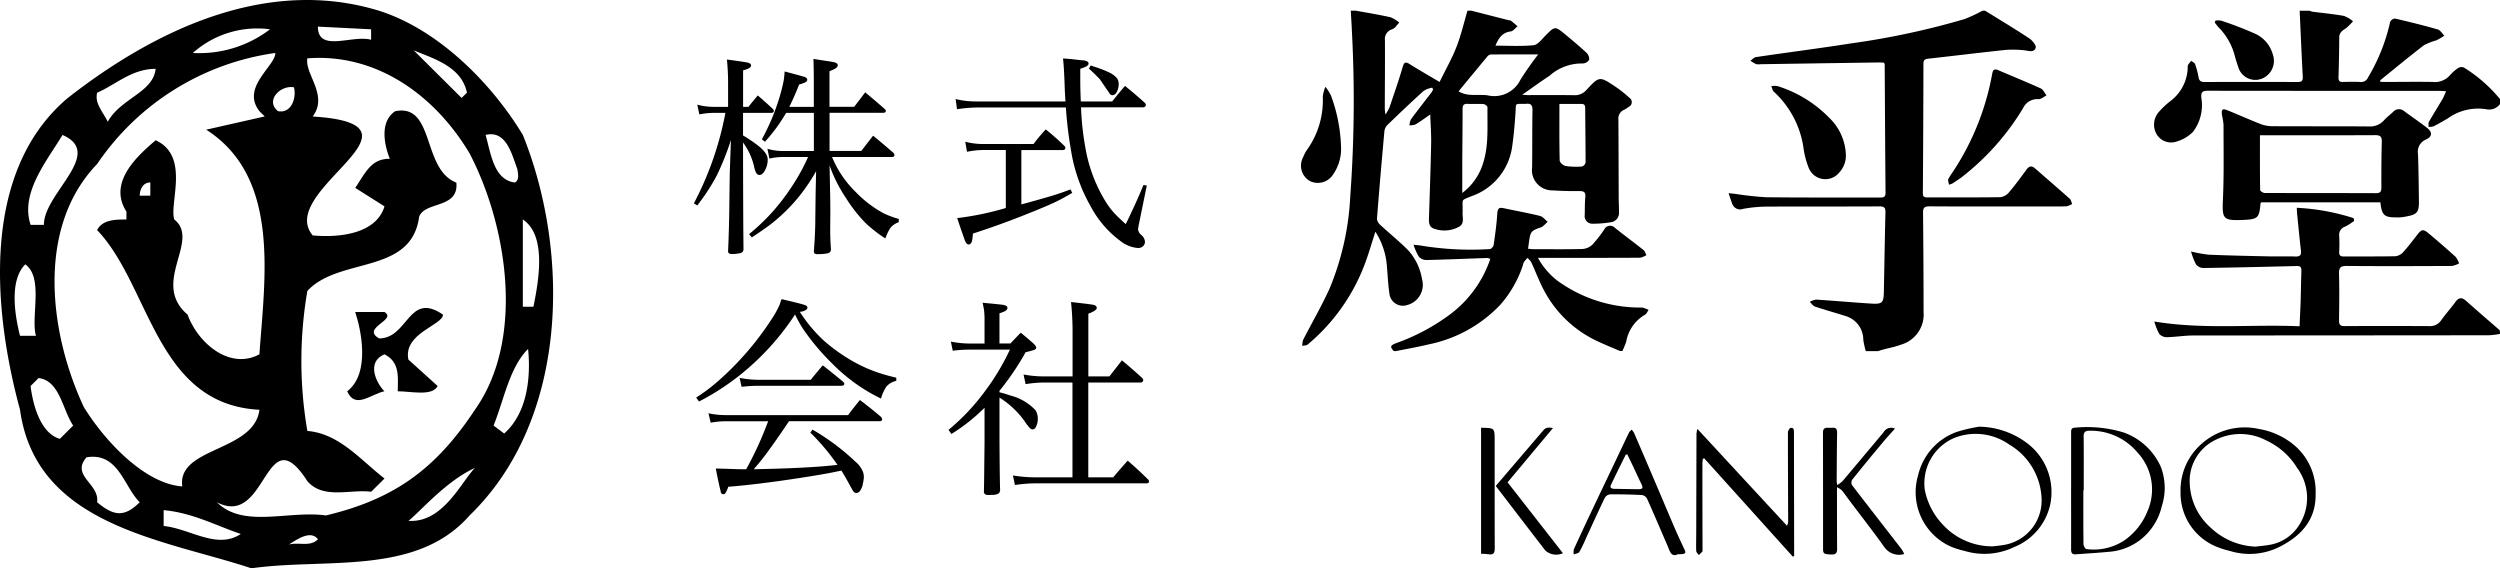 <svg xmlns="http://www.w3.org/2000/svg" xmlns:xlink="http://www.w3.org/1999/xlink" width="212.338" height="48.271" viewBox="0 0 212.338 48.271">
  <defs>
    <clipPath id="clip-path">
      <rect id="長方形_1608" data-name="長方形 1608" width="46.981" height="48.271"/>
    </clipPath>
  </defs>
  <g id="ロゴ" transform="translate(17309 17853)">
    <g id="グループ_14" data-name="グループ 14" transform="translate(-17198.48 -17852.096)">
      <path id="パス_615" data-name="パス 615" d="M15.237,0,18.4.809c.067.017.152.006.2.044.2.15.383.313.573.472-.192.153-.37.414-.578.44-.717.089-1.029.558-1.3,1.209,1.107,0,2.181.068,3.237-.038.353-.035.687-.489.988-.793.825-.834.821-.849,1.709-.118.6.5,1.206,1,1.777,1.533a.762.762,0,0,1,.254.61.686.686,0,0,1-.576.32A4.109,4.109,0,0,0,21.878,5.54c-.753.49-1.477,1.024-2.307,1.6.229.017.355.034.481.034,1.3,0,2.61-.011,3.914.008a1.285,1.285,0,0,0,1.052-.441c1.1-1.186,1.115-1.185,2.476-.277a10.152,10.152,0,0,1,1.179.938.439.439,0,0,1-.075.777,2.226,2.226,0,0,1-.347.23.815.815,0,0,0-.512.872c.015,2.208.016,4.417.025,6.625,0,.4.028.8.023,1.2a.785.785,0,0,1-.675.862,9.038,9.038,0,0,1-1.595.129.641.641,0,0,1-.638-.74c.012-.5,0-1.012.047-1.512.046-.439-.128-.527-.526-.521-.747.011-1.5-.008-2.242-.058a1.722,1.722,0,0,1-1.749-1.96c.022-1.617,0-3.235.033-4.852.008-.45-.163-.6-.58-.536a.739.739,0,0,1-.1,0c-.863,0-.707-.075-.764.755-.065.953-.143,1.907-.28,2.852a5.2,5.2,0,0,1-3.448,4.231c-.946.391-.744.218-.763,1.148,0,.07.009.14,0,.209-.033.447.2,1.008-.348,1.266a2.6,2.6,0,0,1-2.125.124c-.405-.165-.4-.562-.384-.943.068-2.086.141-4.172.183-6.258.016-.789-.046-1.58-.076-2.478-.489.334-.861.61-1.258.844a1.4,1.4,0,0,1-.508.073,1.457,1.457,0,0,1,.13-.514c.566-.768,1.158-1.518,1.737-2.276A1.815,1.815,0,0,0,12,6.7l-.072-.158a2.117,2.117,0,0,0-.72.264c-1.056.956-2.088,1.937-3.112,2.928a.913.913,0,0,0-.235.536c-.224,2.474-.439,4.949-.629,7.426a.816.816,0,0,0,.3.518c.773.717,1.6,1.383,2.341,2.128A4.779,4.779,0,0,1,11.057,22.8,1.772,1.772,0,0,1,9.812,25a1.15,1.15,0,0,1-1.518-.939c-.143-.925-.155-1.869-.265-2.8a6.312,6.312,0,0,0-.93-2.484c-.316.97-.574,1.882-.908,2.766a16.45,16.45,0,0,1-4.837,6.81c-.11.093-.306.085-.462.124a1.588,1.588,0,0,1,.069-.512c.749-1.467,1.585-2.894,2.26-4.393a23.324,23.324,0,0,0,1.745-7.849A111.267,111.267,0,0,0,5.1,1.695C5.077,1.13,5.039.565,5.006,0h.418C6.41.182,7.4.341,8.379.56a2.775,2.775,0,0,1,.749.453c-.2.2-.359.479-.6.568a.86.86,0,0,0-.619.947c.012,1.948-.008,3.9-.013,5.843a4.282,4.282,0,0,0,.06.451,4.29,4.29,0,0,0,.338-.6c.382-1.131.778-2.259,1.111-3.4.122-.421.219-.524.614-.275.8.506,1.629.976,2.531,1.511.492-1.006,1.036-1.959,1.432-2.97s.63-2.052.936-3.082ZM14.164,6.851c.758.48,1.636.228,2.465.342A2.467,2.467,0,0,0,19.412,5.88,26.009,26.009,0,0,1,20.93,3.715c-1.45,0-2.745,0-4.04.008a.478.478,0,0,0-.293.185c-.809.969-1.609,1.944-2.433,2.943m.312,8.634a4.9,4.9,0,0,0,1.606-2.074c.689-1.68.508-3.453.537-5.2,0-.094-.205-.265-.324-.274-.45-.033-.9.006-1.355-.02-.358-.02-.437.136-.436.461,0,1.478-.018,2.956-.027,4.434,0,.845,0,1.691,0,2.674m8.251-7.562c0,1.644-.016,3.222.023,4.8,0,.168.3.436.5.471a6.112,6.112,0,0,0,1.4.041.466.466,0,0,0,.3-.342c0-1.53-.025-3.061-.033-4.591,0-.256-.062-.388-.348-.382-.59.013-1.181,0-1.844,0" transform="translate(-0.799)"/>
      <path id="パス_616" data-name="パス 616" d="M359.415,28.917a7.237,7.237,0,0,1-.211-.958,2.1,2.1,0,0,0-1.519-2.025c-.86-.273-1.731-.514-2.587-.8-.172-.058-.294-.265-.439-.4a1.51,1.51,0,0,1,.537-.191c1.561.1,3.119.24,4.679.338.945.06,1.058-.068,1.076-.995.043-2.242.078-4.485.135-6.727.01-.4-.079-.536-.515-.533-3.13.021-6.26,0-9.39.019a11.646,11.646,0,0,0-2.176.189.713.713,0,0,1-.944-.463c-.1-.251-.179-.513-.3-.868.236.024.379.037.521.053a26.847,26.847,0,0,0,2.689.293c3.217.038,6.434.015,9.651.025.31,0,.475-.04.472-.418-.034-3.634-.049-7.267-.073-10.9,0-.031-.027-.062-.063-.137-.128-.006-.278-.021-.428-.019q-5.033.073-10.066.15a1,1,0,0,1-.362-.008,3.5,3.5,0,0,1-.487-.284c.155-.107.3-.287.466-.312,2.7-.4,5.406-.744,8.1-1.167A66.107,66.107,0,0,0,367.8.717,12.224,12.224,0,0,0,369.333,0h.209c1.252.777,2.517,1.535,3.747,2.346.266.175.622.606.561.8-.143.457-.617.252-.993.22a8.422,8.422,0,0,0-1.589-.028c-2.178.23-4.351.5-6.528.741-.3.033-.426.1-.427.424q-.011,5.5-.049,11.008c0,.285.112.355.372.354,2.07-.007,4.14.01,6.209-.022a1.134,1.134,0,0,0,.726-.4c.528-.622,1.013-1.282,1.494-1.941.224-.307.44-.357.73-.1.981.858,1.97,1.706,2.942,2.573.112.1.142.293.21.443a1.549,1.549,0,0,1-.486.2c-.625.026-1.252.015-1.878.015-3.253,0-6.505.01-9.758-.011-.454,0-.551.142-.546.562q.043,4.2.045,8.4a2.668,2.668,0,0,1-1.923,2.788c-.5.189-1.036.284-1.554.425-.131.035-.258.081-.387.122Z" transform="translate(-311.465)"/>
      <path id="パス_617" data-name="パス 617" d="M723.64,171.116a7.184,7.184,0,0,1-.92.116q-12.549.013-25.1.018c-.762,0-1.523.129-2.285.146a.864.864,0,0,1-.641-.285,4.89,4.89,0,0,1-.413-1.049c4.151.695,8.225.226,12.335.407.037-.857.078-1.633.1-2.409s.029-1.53.054-2.295c.009-.273-.056-.422-.371-.414-2.657.066-5.315.13-7.973.168a.827.827,0,0,1-.61-.312,5.706,5.706,0,0,1-.418-1.092,11.586,11.586,0,0,0,1.506.274c1.719.07,3.439.106,5.159.143.73.016,1.462-.017,2.191.011.4.015.522-.124.477-.513-.12-1.033-.217-2.068-.322-3.1-.013-.135-.017-.271-.032-.525a18.7,18.7,0,0,1,4.834.88l.04.232a5.383,5.383,0,0,1-.742.479.728.728,0,0,0-.527.789,12.529,12.529,0,0,1,0,1.356c-.011.289.083.4.384.4,1.461-.011,2.922.008,4.383-.022a1.038,1.038,0,0,0,.655-.333c.422-.461.8-.963,1.182-1.457.406-.523.526-.549,1.044-.11.756.64,1.508,1.286,2.241,1.952a1.88,1.88,0,0,1,.293.555,1.922,1.922,0,0,1-.6.219c-2.974.014-5.948.025-8.922,0-.532-.005-.689.128-.675.661.036,1.321.019,2.643,0,3.965,0,.353.1.485.472.483,2.4-.016,4.8-.012,7.2,0a1.121,1.121,0,0,0,1.013-.508c.369-.525.812-1,1.185-1.522.29-.408.552-.445.926-.111.944.843,1.906,1.666,2.861,2.5Z" transform="translate(-621.822 -143.66)"/>
      <path id="パス_618" data-name="パス 618" d="M73.418,172.663c-.345-.381-.314-.483.287-.708a17.365,17.365,0,0,0,4.189-2.191,9.809,9.809,0,0,0,3.721-4.927.852.852,0,0,0-.251-.083c-1.736.059-3.472.135-5.209.174a.864.864,0,0,1-.618-.3,4.977,4.977,0,0,1-.441-1c.337.041.552.046.757.094a26.068,26.068,0,0,0,5.719.276c.112,0,.309-.21.328-.342.129-.892.253-1.787.311-2.686.026-.406.136-.532.527-.448,1.036.222,2.08.408,3.108.662.241.059.43.329.643.5-.2.165-.376.409-.606.483-.984.317-.856.448-1.061,1.8.135.013.268.038.4.038,1.409,0,2.819.023,4.227-.015a1.363,1.363,0,0,0,.844-.375,10.828,10.828,0,0,0,.993-1.272.558.558,0,0,1,.919-.145c.8.636,1.628,1.247,2.43,1.886.118.094.162.283.24.427a1.593,1.593,0,0,1-.534.221c-2.679.015-5.358.012-8.037.013h-.639a6.256,6.256,0,0,0,1.661,1.945,11.98,11.98,0,0,0,7.074,2.274.848.848,0,0,1,.207.015c.155.052.3.118.456.178-.1.143-.174.351-.314.42a3.29,3.29,0,0,0-1.587,2.277,8.416,8.416,0,0,1-.326.8h-.209c-.628-.272-1.264-.528-1.884-.818a9.792,9.792,0,0,1-4.516-4.237c-.442-.8-.753-1.673-1.14-2.5a1.578,1.578,0,0,0-.321-.35c-.1.121-.212.235-.3.364a1.047,1.047,0,0,0-.079.246,9.633,9.633,0,0,1-1.92,3.366,11.545,11.545,0,0,1-6.1,3.371c-.906.218-1.827.377-2.741.563Z" transform="translate(-65.557 -143.746)"/>
      <path id="パス_619" data-name="パス 619" d="M723.386,7.934a1.136,1.136,0,0,1-1.155.443,4.39,4.39,0,0,0-3.263.764c-.4.241-.81.473-1.228.685a1.221,1.221,0,0,1-.421.045c.008-.144-.033-.317.031-.429.379-.663.787-1.31,1.175-1.969a6.343,6.343,0,0,0,.279-.63c-.25-.012-.432-.027-.615-.027q-9.81,0-19.62-.012c-.477,0-.582.13-.552.588a3.739,3.739,0,0,1-.711,2.908,3.289,3.289,0,0,1-1.444.836,1.435,1.435,0,0,1-1.666-.682,1.633,1.633,0,0,1,.18-1.81,6.975,6.975,0,0,1,1.017-.965,3.665,3.665,0,0,0,1.468-2.815.593.593,0,0,1,.031-.256,2.932,2.932,0,0,1,.273-.348c.111.093.28.165.322.283a6.738,6.738,0,0,1,.294,1.106c.056.326.206.414.528.413q3.939-.019,7.878,0c.337,0,.467-.089.448-.441-.1-1.871-.179-3.744-.265-5.616h.835a1.222,1.222,0,0,0,.242.084c.9.117,1.8.2,2.686.359A2.624,2.624,0,0,1,710.9.9a4.639,4.639,0,0,1-.581.582c-.288.2-.585.357-.587.785q-.01,1.7-.062,3.391c-.009.3.084.411.383.4.487-.015.975-.025,1.461,0a.623.623,0,0,0,.661-.381A15.824,15.824,0,0,0,714.056.953a.509.509,0,0,1,.41-.283c1.218.282,2.432.583,3.634.927.219.063.374.347.559.529a6.356,6.356,0,0,1-.665.392,5.225,5.225,0,0,0-1.077.427c-1.252.96-2.467,1.968-3.694,2.961-.017.014-.005.062-.009.13.078.007.157.022.236.021,1.409,0,2.818-.026,4.227,0a1.7,1.7,0,0,0,1.443-.553,3.567,3.567,0,0,1,.7-.623.554.554,0,0,1,.493-.054,12.435,12.435,0,0,1,3.076,2.687Z" transform="translate(-621.568)"/>
      <path id="パス_620" data-name="パス 620" d="M762.661,88.064H752.536c-.028.042-.06.069-.063.1-.1,1.23-.222,1.343-1.5,1.393-1.7.068-1.765-.079-1.689-1.779.093-2.1.049-4.2.05-6.3a6.41,6.41,0,0,0-.13-.822c-.067-.5.031-.588.493-.4.9.366,1.788.764,2.692,1.119a2.854,2.854,0,0,0,.994.221c2.764.017,5.528,0,8.292.021a1.582,1.582,0,0,0,1.291-.525c.233-.256.511-.47.767-.705a.659.659,0,0,1,.935-.076c.655.484,1.332.94,1.971,1.444.447.353.426.725-.1.966a1.128,1.128,0,0,0-.686,1.248c.045,1.337.06,2.675.077,4.013.012.915-.169,1.124-1.065,1.279a3.607,3.607,0,0,1-.618.083c-1.14,0-1.47-.026-1.587-1.277m-10.233-5.7c0,1.6-.007,3.121.017,4.646,0,.09.25.253.384.254,3.144.014,6.289.005,9.433.017.364,0,.483-.106.481-.472-.008-1.3,0-2.606.034-3.908.013-.45-.15-.549-.569-.547-3.005.016-6.011.009-9.016.009h-.764" transform="translate(-670.998 -71.781)"/>
      <path id="パス_621" data-name="パス 621" d="M526.515,57.671c-.023-.184-.109-.376-.049-.49.2-.366.453-.7.671-1.052a22.225,22.225,0,0,0,3.048-7.858c.068-.39.195-.468.548-.315,1.193.517,2.4,1,3.584,1.54.207.094.323.389.482.592-.231.113-.469.334-.691.318a1.321,1.321,0,0,0-1.294.76,21.4,21.4,0,0,1-5.234,5.881c-.253.183-.515.353-.776.525a1.969,1.969,0,0,1-.29.1" transform="translate(-471.5 -42.887)"/>
      <path id="パス_622" data-name="パス 622" d="M743.5,7.932a1.478,1.478,0,0,1,.479.007,30.2,30.2,0,0,1,2.953,1.14,2.747,2.747,0,0,1,1.445,1.765,1.625,1.625,0,0,1-.979,2.036,1.509,1.509,0,0,1-1.975-1.032c-.112-.309-.209-.625-.293-.944a5.32,5.32,0,0,0-1.348-2.374c-.128-.132-.232-.287-.347-.431l.064-.167" transform="translate(-665.844 -7.088)"/>
      <path id="パス_623" data-name="パス 623" d="M388.89,66.994a2.081,2.081,0,0,1-.551,1.531,1.52,1.52,0,0,1-2.609-.4,7.176,7.176,0,0,1-.434-1.656,8.018,8.018,0,0,0-2.519-4.795c-.118-.108-.148-.314-.218-.474a1.613,1.613,0,0,1,.528-.007,10.511,10.511,0,0,1,4.4,2.7,4.576,4.576,0,0,1,1.405,3.106" transform="translate(-342.633 -54.785)"/>
      <path id="パス_624" data-name="パス 624" d="M3.378,67.017a3.849,3.849,0,0,1-.656,2.417,1.539,1.539,0,0,1-1.961.591,1.5,1.5,0,0,1-.6-2.032A3.121,3.121,0,0,1,.5,67.348,7.206,7.206,0,0,0,1.83,62.835a3.037,3.037,0,0,1,.224-.825,3.688,3.688,0,0,1,.471.739,13.626,13.626,0,0,1,.853,4.268" transform="translate(0 -55.539)"/>
    </g>
    <g id="グループ_16" data-name="グループ 16" transform="translate(-17250 -17847.98)">
      <path id="パス_637" data-name="パス 637" d="M17275.051,17885.059a1,1,0,0,1-.242-.025.3.3,0,0,1-.176-.193l0,0v-.014c.014-.535.027-1.4.035-2.51l.02-1.656v-3.012a15.629,15.629,0,0,1-2.77,2.2l-.041.027-.246-.35.035-.031a18.155,18.155,0,0,0,3.008-3.184,19.908,19.908,0,0,0,2.168-3.6h-3.537a10.677,10.677,0,0,0-1.266.086l-.051,0-.16-.768.07.014a8.164,8.164,0,0,0,1.41.148h1.379v-1.846a7.613,7.613,0,0,0-.041-1c-.014-.08-.045-.246-.107-.551l-.014-.068.066.01c.867.08,1.438.139,1.693.174.229.041.35.131.35.262,0,.111-.09.215-.27.3a4.119,4.119,0,0,1-.408.156v2.559h.938c.273-.3.557-.6.84-.879l.031-.033.035.027c.383.314.736.615,1.057.9.152.162.219.26.219.336,0,.059-.027.131-.152.189a6.5,6.5,0,0,1-.744.2,22.585,22.585,0,0,1-2.223,3.281v.125a8.759,8.759,0,0,1,.916.273,4.39,4.39,0,0,1,2.145,1.254,1.35,1.35,0,0,1,.193.709,1.462,1.462,0,0,1-.166.717.347.347,0,0,1-.283.207.406.406,0,0,1-.232-.131,4.2,4.2,0,0,1-.459-.6,7.5,7.5,0,0,0-2.113-1.975v3.773c.014,2.143.031,3.529.055,4.121v0l-.006.01a.376.376,0,0,1-.139.246,1.068,1.068,0,0,1-.557.107Zm-22.766-.264c-.014-.059-.049-.221-.117-.494l-.1-.467c-.08-.363-.143-.687-.193-.961l-.008-.062.059,0c.332.006.852.023,1.467.041.234.014.459.018.67.018.076,0,.188,0,.381,0a29.475,29.475,0,0,0,1.768-3.82l.1-.256h-3.572a7.219,7.219,0,0,0-1.266.113l-.045.008-.189-.8.076.018a6.754,6.754,0,0,0,1.424.139h10.355c.332-.439.66-.857.979-1.248l.031-.035.035.027c.6.453,1.186.924,1.746,1.4l.006.01a.341.341,0,0,1,.1.188c0,.055-.018.176-.207.176h-7.707c-.506.768-1.072,1.584-1.682,2.428-.373.525-.812,1.078-1.311,1.652,3.168-.059,5.561-.186,7.113-.373a19.4,19.4,0,0,0-2.275-2.711l-.031-.031.193-.248.035.023a19.374,19.374,0,0,1,3.613,2.707,2.153,2.153,0,0,1,.646.9,1.521,1.521,0,0,1,.059.4,2.574,2.574,0,0,1-.09.574,1.26,1.26,0,0,1-.311.686.461.461,0,0,1-.25.09c-.127,0-.238-.1-.342-.3-.436-.8-.736-1.328-.92-1.6l-.266.053c-.959.211-2.615.486-4.928.818-1.715.236-3.2.408-4.412.5a2.345,2.345,0,0,1-.238.539.218.218,0,0,1-.395-.09Zm24.813-1.4.072.014a11.6,11.6,0,0,0,1.861.148h3.125v-8.053h-2.51a10.281,10.281,0,0,0-1.426.131l-.045,0-.176-.812.072.014a9.59,9.59,0,0,0,1.574.148h2.52v-4.027c-.01-.785-.051-1.535-.127-2.23l0-.059.063.006c.889.1,1.473.17,1.773.219.283.045.346.17.346.27,0,.152-.229.311-.715.494v5.328h1.787l1.064-1.365.039.031c.584.484,1.154.982,1.693,1.477l0,.01a.285.285,0,0,1,.08.162.189.189,0,0,1-.066.143.213.213,0,0,1-.145.059h-4.457v8.053h2.115c.367-.439.771-.9,1.2-1.379l.037-.035.035.031c.553.477,1.117,1,1.684,1.559a.262.262,0,0,1,.09.166c0,.063-.027.17-.215.17h-9.414a11.661,11.661,0,0,0-1.713.135l-.051,0Zm-26.9-6.611.045-.031a15.276,15.276,0,0,0,1.85-1.4,25.323,25.323,0,0,0,4.416-5.086,8.472,8.472,0,0,0,.764-1.346c.027-.072.08-.221.158-.453l.012-.045.045.008c.885.207,1.49.355,1.846.463.211.059.311.139.311.246s-.086.193-.266.273a1.073,1.073,0,0,1-.381.086,12.6,12.6,0,0,0,2.01,2.42,14.787,14.787,0,0,0,2.568,1.822,12.2,12.2,0,0,0,2.549,1.072c.256.08.6.17,1.033.273l.035.01v.26l-.035.014a1.53,1.53,0,0,0-.818.494,3.792,3.792,0,0,0-.43.947l-.018.053-.051-.021a14.852,14.852,0,0,1-4.029-2.887,19.9,19.9,0,0,1-2.5-2.949,10.6,10.6,0,0,1-.719-1.279,21.85,21.85,0,0,1-3.846,4.443,21,21,0,0,1-4.273,2.928l-.041.018Zm3.855-.92-.17-.76.076.02a8.443,8.443,0,0,0,1.449.148h4.521c.336-.418.668-.818.986-1.189l.031-.037.041.031c.557.436,1.113.885,1.66,1.338.09.076.131.135.131.193,0,.08-.049.176-.283.176h-7.172c-.279,0-.691.025-1.23.08Zm6.189-11.338a.31.31,0,0,1-.049-.207c.068-.83.1-1.557.117-2.234q.006-.642.018-1.545l.014-1.145.041-1.84a15.984,15.984,0,0,1-1.275,1.926,14.545,14.545,0,0,1-2.721,2.688c-.391.287-.869.619-1.432.988l-.035.021-.229-.273.035-.031a18.433,18.433,0,0,0,2.051-1.975,19.349,19.349,0,0,0,1.93-2.652,16.19,16.19,0,0,0,.992-1.895h-2.055a4.993,4.993,0,0,0-1.172.121l-.055.018-.17-.84.08.023a4.7,4.7,0,0,0,1.316.166h2.549v-3.24h-2.355a14.4,14.4,0,0,1-1.766,2.418l-.031.037-.264-.207.018-.035a18.687,18.687,0,0,0,1.463-3.484,14.469,14.469,0,0,0,.373-1.484c.027-.158.055-.387.076-.7l0-.059.059.014c.629.166,1.158.311,1.539.418.221.059.324.148.324.264s-.076.189-.229.256a4.446,4.446,0,0,1-.459.158c-.291.74-.574,1.377-.834,1.895h2.082v-1.77c0-.934-.008-1.687-.031-2.24l0-.062.947.148c.672.1.789.131.816.135.072.021.3.08.3.252,0,.107-.076.205-.234.3a4.852,4.852,0,0,1-.467.211v3.021h2.1c.3-.4.607-.795.9-1.186l.031-.045.041.035c.533.445,1.068.9,1.588,1.355.086.076.127.141.127.193s-.031.158-.225.158h-4.557v3.24h2.7c.309-.408.637-.83.969-1.258l.031-.035.041.031c.57.467,1.121.934,1.643,1.387a.335.335,0,0,1,.131.225c0,.059-.027.162-.217.162h-5.086c.1.238.176.408.234.525a8.817,8.817,0,0,0,1.768,2.441,9.575,9.575,0,0,0,2.43,1.844,8.705,8.705,0,0,0,1.207.445l.035.014-.014.27-.025.014a1.528,1.528,0,0,0-.691.484,4.724,4.724,0,0,0-.4.826l-.021.053-.055-.035a11.6,11.6,0,0,1-1.621-1.27,12.573,12.573,0,0,1-1.643-2.092,12.26,12.26,0,0,1-1.215-2.277c-.045-.1-.113-.277-.2-.537l.045,2.234c.014.646.02,1.162.02,1.531v.48q-.009.835-.01,1.318c0,.453.021.979.063,1.555a.331.331,0,0,1-.27.357,4,4,0,0,1-.879.072A.314.314,0,0,1,17260.242,17864.529Zm-7.293-.027a.258.258,0,0,1-.041-.18c.055-1.293.086-2.479.1-3.523.018-1.432.031-2.549.045-3.236l.094-2.648a23.845,23.845,0,0,1-1.2,3.008,17.269,17.269,0,0,1-1.633,2.51l-.027.035-.287-.18.023-.041a27.17,27.17,0,0,0,2.656-7.643h-.934a6.363,6.363,0,0,0-1.23.121l-.049.014-.176-.836.078.023a5.1,5.1,0,0,0,1.377.166h1.162v-1.988c0-.75-.039-1.41-.094-1.967l-.01-.062.064.008c.4.051.92.121,1.547.221.109.018.445.066.445.277,0,.1-.086.193-.266.275a3.806,3.806,0,0,1-.412.139v3.1h.453c.27-.342.516-.643.764-.934l.031-.037.035.031c.395.338.8.7,1.207,1.082a.29.29,0,0,1,.121.193c0,.066-.025.176-.223.176h-2.393v1.916a12.512,12.512,0,0,1,1.252.844c.561.436.844.834.844,1.2a1.926,1.926,0,0,1-.252.955c-.129.238-.287.359-.453.359-.125,0-.229-.08-.309-.246a2.422,2.422,0,0,1-.154-.512,5.526,5.526,0,0,0-.928-2v.193c.008,4.547.021,7.365.039,8.855a.326.326,0,0,1-.256.342,2.956,2.956,0,0,1-.74.08A.342.342,0,0,1,17252.949,17864.5Zm33.35-.965a8.738,8.738,0,0,1-2.607-3.012,14.014,14.014,0,0,1-1.545-4.1,35.253,35.253,0,0,1-.551-4.277h-7.3a11.8,11.8,0,0,0-1.895.139l-.049.01-.121-.871.072.018a6.546,6.546,0,0,0,.928.158c.242.021.588.035,1.064.035h7.268c-.037-.516-.064-1.027-.076-1.521-.037-.961-.078-1.656-.127-2.068l0-.062.059,0c.4.031.682.053.82.072l.391.045c.186.018.3.031.328.035.139,0,.566.027.566.287,0,.152-.221.287-.705.432v.834c0,.592.014,1.248.045,1.943h2.666c.35-.443.709-.875,1.059-1.283l.031-.035.041.031c.574.467,1.127.941,1.635,1.4l.008,0a.344.344,0,0,1,.09.193.165.165,0,0,1-.062.121.224.224,0,0,1-.176.076h-5.273a24.15,24.15,0,0,0,.516,4.166,12.991,12.991,0,0,0,1.576,3.842,6.632,6.632,0,0,0,1.109,1.355c.191.189.395.373.6.553.592-1.217,1.094-2.32,1.488-3.285l.014-.041.283.053-.65,3.18a5.521,5.521,0,0,0-.094.547.747.747,0,0,0,.281.471.831.831,0,0,1,.307.57.505.505,0,0,1-.158.377.6.6,0,0,1-.439.158A2.729,2.729,0,0,1,17286.3,17863.537Zm-13.309-.176c-.26-.73-.463-1.328-.605-1.764l-.023-.062.064,0a24.886,24.886,0,0,0,4.07-.85v-4.924h-1.957a6.833,6.833,0,0,0-1.289.139l-.053.01-.145-.857.076.023a5.951,5.951,0,0,0,1.41.174h4.309c.318-.426.66-.83,1.006-1.207l.031-.031.041.027c.52.416,1.031.871,1.521,1.346a.3.3,0,0,1,.111.193c0,.072-.031.184-.242.184h-3.5v4.615l.57-.152c.758-.207,1.422-.4,1.975-.562.484-.143,1.018-.326,1.588-.543l.041-.018.148.3-.041.021a16.556,16.556,0,0,1-1.965,1.016c-2.25.959-4.408,1.771-6.424,2.414-.027.238-.045.391-.049.453-.041.314-.148.477-.324.477C17273.2,17863.775,17273.09,17863.641,17272.99,17863.361Zm12.348-12.357,0,0-.148-.219-.2-.293c-.395-.584-.49-.713-.508-.74s-.094-.1-.277-.287c-.117-.125-.338-.332-.625-.6l-.027-.027.158-.264.035.014c.221.08.346.125.4.139a9.847,9.847,0,0,1,1.072.418,2.143,2.143,0,0,1,.709.5.857.857,0,0,1,.154.547,1.4,1.4,0,0,1-.148.611c-.1.2-.229.3-.377.3A.275.275,0,0,1,17285.338,17851Z" transform="translate(-17250.066 -17848.035)"/>
    </g>
    <g id="グループ_18" data-name="グループ 18" transform="translate(-17183.205 -17816.76)">
      <path id="パス_629" data-name="パス 629" d="M0,.932c.03,0,.06.009.09.009C1.151.964,1.152.964,1.153,2.015c0,3.06,0,6.12.008,9.18,0,.4-.128.557-.531.488A5.56,5.56,0,0,0,0,11.644V.932" transform="translate(0 -0.848)"/>
      <path id="パス_630" data-name="パス 630" d="M209.6,11.989l-7.523-8.347-.116.035c-.014.137-.039.274-.039.411q0,3.629.011,7.258c0,.075.017.171-.021.221a2.5,2.5,0,0,1-.3.286c-.075-.113-.209-.223-.214-.339-.021-.528,0-1.058,0-1.587q.01-4.2.021-8.391a2.62,2.62,0,0,1,.078-.393l7.609,8.225a1.242,1.242,0,0,0,.1-.3c-.007-2.54-.023-5.08-.02-7.62,0-.137.131-.373.231-.39.275-.048.281.185.281.395q.006,4.809.016,9.617c0,.29,0,.58,0,.87l-.121.052" transform="translate(-183.123 -0.953)"/>
      <path id="パス_631" data-name="パス 631" d="M552.424,5.946c0-1.634,0-3.268,0-4.9,0-.232,0-.428.305-.443a10.711,10.711,0,0,1,4.169.408,5.463,5.463,0,0,1,3.142,2.909,5,5,0,0,1,.088,3.343,5.056,5.056,0,0,1-1.848,2.88,4.939,4.939,0,0,1-2.629,1c-.947.092-1.9.144-2.845.214-.347.026-.385-.186-.383-.464.006-1.649,0-3.3,0-4.947h0M553.5,5.91h-.036c0,1.526-.007,3.051.011,4.577,0,.149.157.418.253.424a4.726,4.726,0,0,0,3.2-.724A5.483,5.483,0,0,0,558.9,7.719a4.6,4.6,0,0,0-.829-5A5.175,5.175,0,0,0,553.979.861c-.334,0-.493.1-.489.472.015,1.526.006,3.051.006,4.577" transform="translate(-502.309 -0.516)"/>
      <path id="パス_632" data-name="パス 632" d="M412.48,0a6.918,6.918,0,0,1,4.15,1.46,5.2,5.2,0,0,1,1.9,5.089,5.061,5.061,0,0,1-3.068,3.672,5.828,5.828,0,0,1-4.232.328,6.951,6.951,0,0,1-1.238-.4A5.066,5.066,0,0,1,407.3,4.114,5.143,5.143,0,0,1,410.6.438,13.274,13.274,0,0,1,412.48,0m1.164,10.163c.211-.026.542-.055.869-.108a3.827,3.827,0,0,0,3.264-4.074A5.577,5.577,0,0,0,415.012,1.5a4.944,4.944,0,0,0-4.67-.533,4.193,4.193,0,0,0-2.48,4.387,5.936,5.936,0,0,0,1.532,2.965,5.707,5.707,0,0,0,4.25,1.844" transform="translate(-370.176)"/>
      <path id="パス_633" data-name="パス 633" d="M666.423,6.453c.039,2.187-1.225,3.571-3.083,4.5a5.663,5.663,0,0,1-4.182.345,7.892,7.892,0,0,1-1.113-.349A4.906,4.906,0,0,1,654.952,6.3a5.234,5.234,0,0,1,1.7-4.028A5.511,5.511,0,0,1,661.616.935a6.277,6.277,0,0,1,2.9,1.3,5.138,5.138,0,0,1,1.907,4.22m-5.108,4.473c.434-.056.871-.09,1.3-.173a3.669,3.669,0,0,0,2.424-1.683,4.271,4.271,0,0,0-.179-4.822,6.031,6.031,0,0,0-2.589-2.322,4.721,4.721,0,0,0-4.306-.09,3.879,3.879,0,0,0-2.227,3.84,5.229,5.229,0,0,0,1.749,3.615,5.881,5.881,0,0,0,3.83,1.634" transform="translate(-595.541 -0.738)"/>
      <path id="パス_634" data-name="パス 634" d="M321.353,5.8a2.682,2.682,0,0,0,.444-.331c1.168-1.381,2.326-2.77,3.491-4.154a.732.732,0,0,1,.964-.306c-.341.383-.672.735-.981,1.106-.9,1.076-1.789,2.154-2.664,3.248a.482.482,0,0,0,.007.454c1.392,1.816,2.8,3.619,4.2,5.427a3.124,3.124,0,0,1,.225.414,1.522,1.522,0,0,1-1.673-.566c-.943-1.325-1.947-2.607-2.925-3.907-.234-.311-.456-.633-.7-.934a1.886,1.886,0,0,0-.413-.269c0,.347,0,.6,0,.847,0,1.467,0,2.933.011,4.4,0,.32-.1.474-.444.467-.669-.013-.75-.056-.75-.491,0-3.281,0-6.561-.008-9.842,0-.329.123-.438.42-.429a3.334,3.334,0,0,0,.363,0c.311-.025.425.1.419.423-.025,1.375-.028,2.751-.037,4.126a2.664,2.664,0,0,0,.05.32" transform="translate(-291.098 -0.842)"/>
      <path id="パス_635" data-name="パス 635" d="M95.49,13.411c-.593.29-.7-.265-.883-.692-.582-1.343-1.152-2.691-1.751-4.026a.611.611,0,0,0-.433-.305q-1.358-.07-2.718-.057a.613.613,0,0,0-.44.3c-.557,1.155-1.084,2.324-1.622,3.487a9.94,9.94,0,0,1-.534,1.1c-.077.123-.314.146-.479.215a1.231,1.231,0,0,1,.016-.452c.544-1.194,1.1-2.381,1.664-3.567.626-1.322,1.259-2.64,1.888-3.961.376-.789.746-1.582,1.127-2.368a1.17,1.17,0,0,1,.226-.247,1.375,1.375,0,0,1,.2.266Q92.721,5.35,93.678,7.6c.5,1.178,1,2.359,1.5,3.533.28.646.579,1.284.878,1.922.137.291.036.371-.57.355M91.17,4.922c-.107.047-.128.049-.133.059-.418.848-.844,1.693-1.247,2.549-.112.237.056.326.274.33.678.012,1.357.025,2.035.034.395,0,.447-.1.27-.461-.24-.486-.46-.981-.693-1.471-.164-.344-.333-.686-.505-1.04" transform="translate(-78.76 -2.582)"/>
      <path id="パス_636" data-name="パス 636" d="M13.728,5.841c1.36-1.588,2.7-3.152,4.04-4.724.223-.263.468-.26.816-.19l-3.85,4.606,4.7,6.019a1.373,1.373,0,0,1-1.5-.235c-1.4-1.812-2.787-3.627-4.206-5.476" transform="translate(-12.482 -0.807)"/>
    </g>
    <g id="グループ_21" data-name="グループ 21" transform="translate(-17309 -17853)">
      <g id="グループ_21-2" data-name="グループ 21" transform="translate(0 0)" clip-path="url(#clip-path)">
        <path id="パス_638" data-name="パス 638" d="M44.408,11.463C41.7,6.979,37.171,2.49,32.2.916,22.713-2,13.221,2.49,5.761,8.32-1.695,14.6-.561,26.5,1.7,34.8c1.354,9.873,12.2,11,19.653,13.47,6.331-.9,14.01.672,18.531-4.49,8.361-8.081,8.588-22.219,4.524-32.319m-.458,2.918c0,.222.231.9-.223,1.124-1.8-.227-2.029-2.474-2.485-4.042,1.812-.449,2.26,1.8,2.709,2.918M39.659,7.874l-.452.445L35.139,4.278c1.585.674,4.069,1.347,4.521,3.6M31.52,2.49v.889C29.94,2.932,27,4.5,27,2.262ZM24.969,7.418c.23.9-.225,2.248-1.355,2.024-1.129-.9.225-2.244,1.355-2.024M22.033,9.442l.452.449-4.972,1.124c6.326,4.043,4.972,12.566,4.521,19.078-2.487,1.347-5.2-.9-6.1-3.368-3.165-2.693,1.13-6.278-1.129-8.081-.455-1.347,1.354-5.383-1.583-6.73-1.58,1.347-4.069,3.592-2.484,6.058v.672c-.907,0-2.035,0-2.489.9,4.519,4.714,4.972,14.812,13.785,15.261-.449,3.592-7,3.146-6.553,6.51-3.17-.223-6.554-3.812-8.358-6.735C4.178,28.294,3.054,19.32,8.248,13.934A21.922,21.922,0,0,1,23.387,4.5c0,1.122-2.936,2.915-1.354,4.939M12.767,15.5v1.122h-.9c0-.45.222-1.122.9-1.122M22.934,2.49A9.9,9.9,0,0,1,16.38,4.5,8.212,8.212,0,0,1,22.934,2.49M8.248,7.874c1.582-.677,2.94-2.026,4.972-2.026C13,7.874,10.282,8.32,9.152,10.341c-.45-.9-1.127-1.576-.9-2.466M5.306,11.463c3.62,1.568-1.58,4.936-1.58,7.635H2.6c-.9-2.7,1.358-5.389,2.709-7.635M2.146,22.455c1.58,1.125.452,4.494.908,6.068H1.7c-.458-1.8-.91-4.714.445-6.068m2.939,14.82c-1.58-.452-2.262-2.7-2.487-4.487l.682-.677c1.805.22,2.027,2.691,2.936,4.037ZM8.248,42.66c.227-1.571-2.26-2.246-.9-3.817,2.71-.449,3.161,2.47,4.519,3.817-1.358,1.349-2.26,1.122-3.617,0M13.9,44.676V43.33c2.482.227,4.519,1.346,6.554,2.024-2.035,1.347-4.294-.45-6.554-.678m10.618,1.576c.453-.227,1.813-1.347,2.487-.447-.674.675-1.579.22-2.487.447m10.173-2.016c.905-.678,3.165-3.368,5.652-4.492-1.133,1.124-2.712,4.709-5.652,4.492m-7-.453c-3.169-.452-7.011,1.122-9.268-1.122,4.3,2.244,4.069-7.405,7.684-1.793,1.357,1.566,3.615.672,5.419.9l1.133-1.124c-2.032-1.572-3.842-3.815-6.553-4.04a35.092,35.092,0,0,1,0-11.894c2.71-2.92,8.814-1.347,9.493-6.285.453-1.347,3.387-.67,3.161-2.915-2.937-1.124-1.809-6.74-5.193-6.063-1.36.9-.908,2.916-.458,4.039-1.583,0-2.03,1.122-2.936,2.474l2.485,1.568c-.677,2.244-3.611,2.693-6.1,2.468-3.169-3.814,10.843-9.423,0-10.1,1.355-1.8-.68-3.587-.455-4.939C31.976,4.5,36.946,8.095,39.884,13.03c3.169,6.068,4.75,15.714.456,21.772-3.4,5.161-7.007,7.63-12.657,8.979m15.139-6.958-.9-.675c.9-2.241,1.352-4.936,2.932-6.51.227,2.249,0,5.391-2.032,7.185m1.585-10.77v-7.41c2.032,1.347,1.357,5.166.9,7.41Z" transform="translate(0 -0.001)"/>
        <path id="パス_639" data-name="パス 639" d="M21.316,19.09c-1.58-.9,1.582-1.569.45-2.246H19.283c.453,1.346,1.352,5.166-.677,6.736.677,1.568,2.029.219,3.161,0-.675-.674-1.58-2.471,0-3.143,1.36.672,1.132,2.019,1.132,3.143,1.13,0,2.942.445,3.387-.447L23.8,20.884c-.453-2.244,2.939-2.916,2.939-3.815C23.8,15.049,23.8,19.09,21.316,19.09" transform="translate(10.885 9.654)"/>
      </g>
    </g>
  </g>
</svg>
